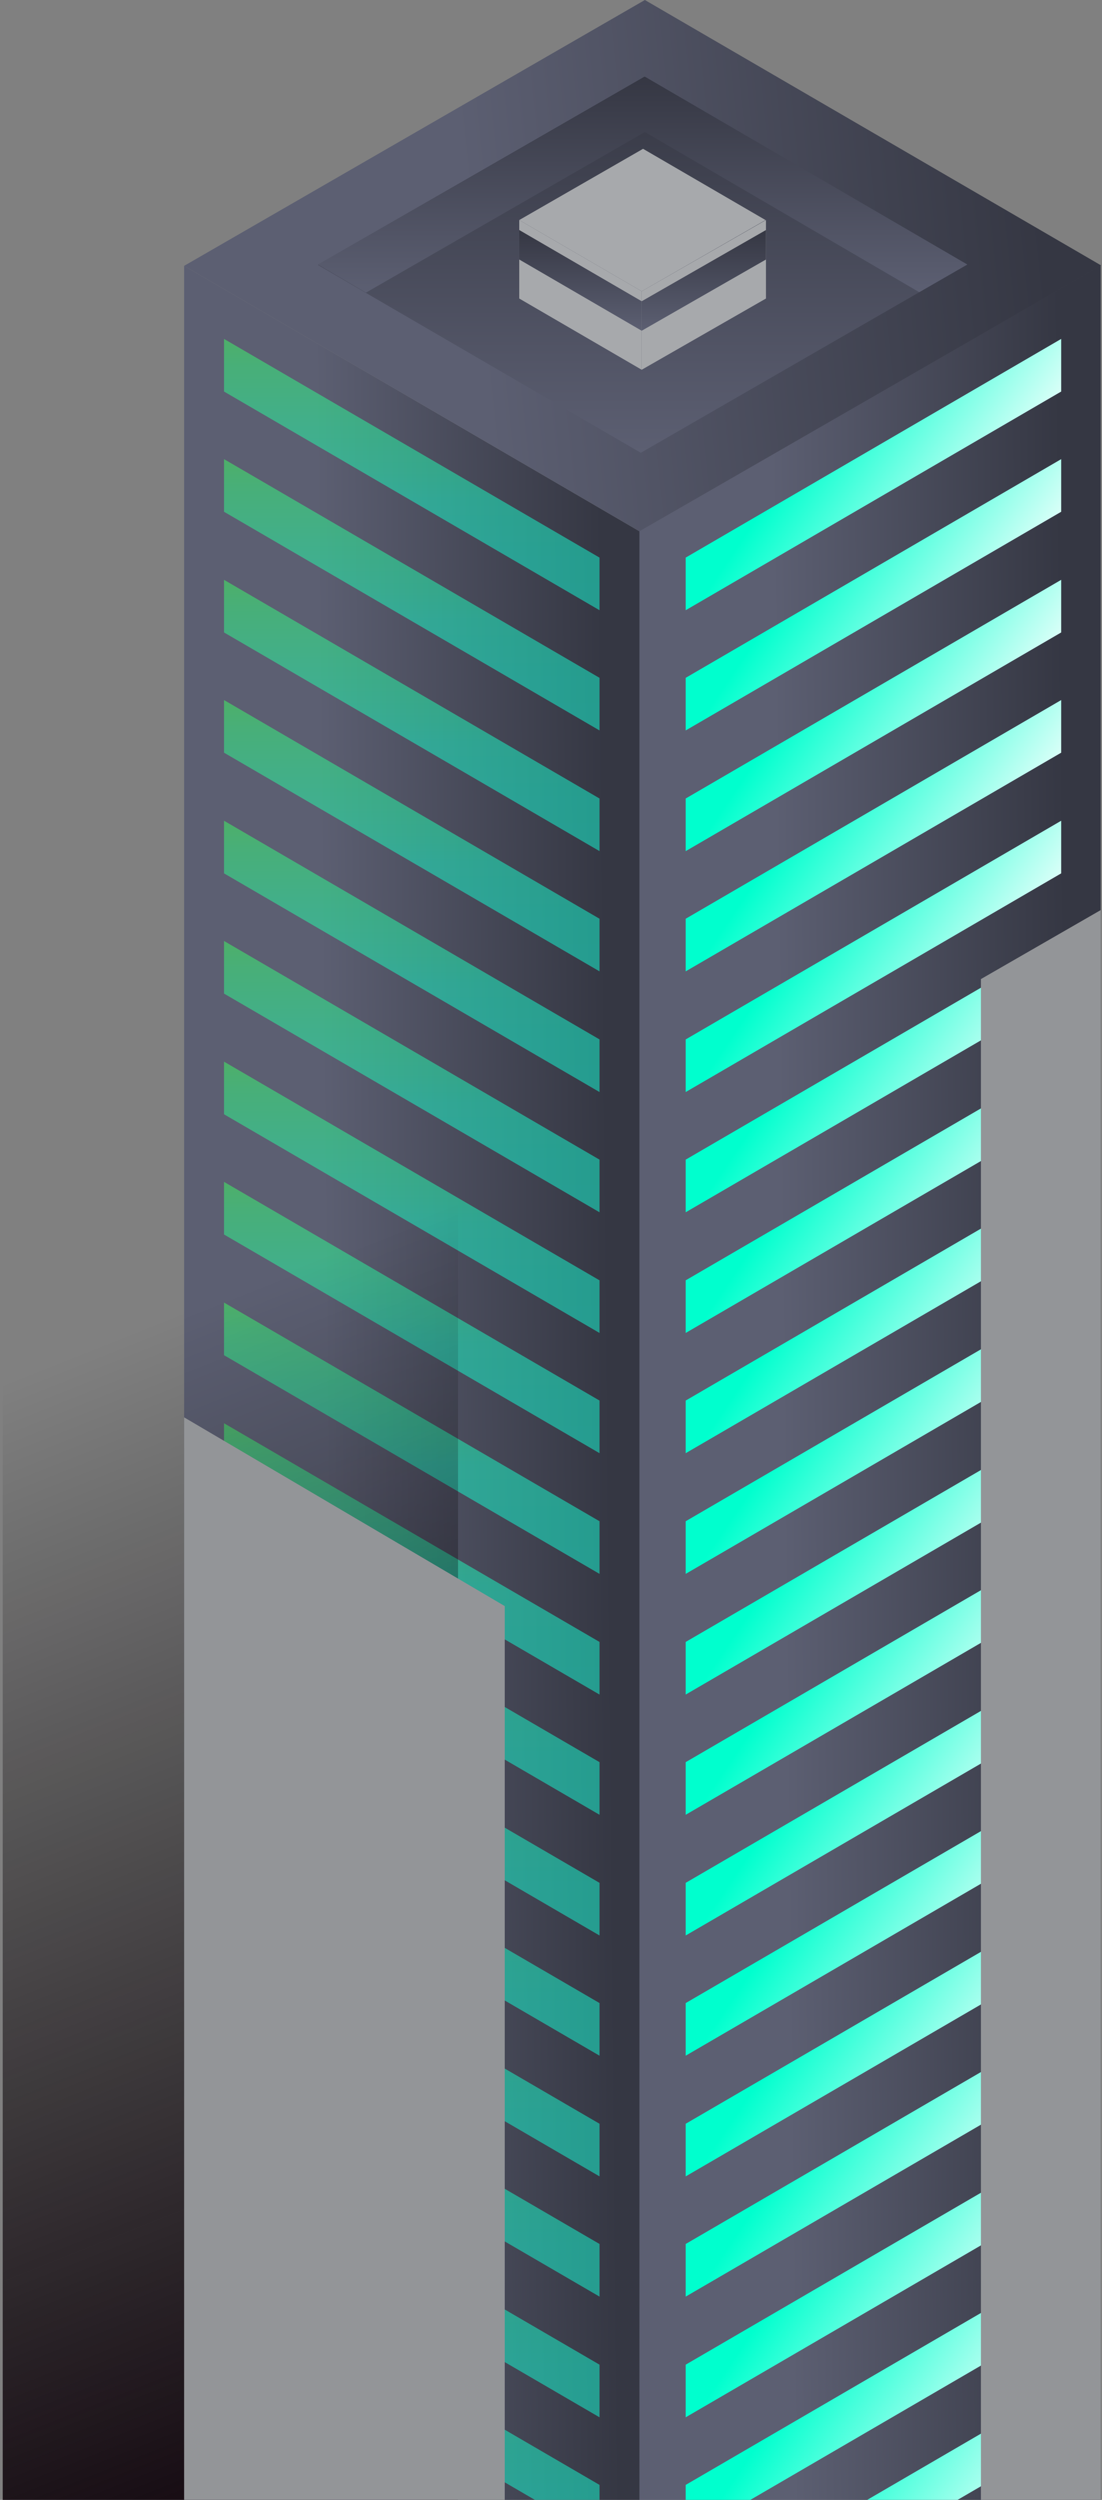 <svg xmlns="http://www.w3.org/2000/svg" xmlns:i="http://ns.adobe.com/AdobeIllustrator/10.0/" xmlns:xlink="http://www.w3.org/1999/xlink" viewBox="0 0 243 551"><rect x="0" y="0" width="243" height="551" fill="#808080" stroke="none"/><defs><clipPath id="clippath"><rect width="243" height="551" style="fill: none;"></rect></clipPath><linearGradient id="linear-gradient" x1="236.7" y1="193.7" x2="172.9" y2="193" gradientTransform="translate(0 552) scale(1 -1)" gradientUnits="userSpaceOnUse"><stop offset="0" stop-color="#353743"></stop><stop offset="1" stop-color="#5c5f72"></stop></linearGradient><linearGradient id="linear-gradient1" x1="135" y1="193.6" x2="72.1" y2="193" gradientTransform="translate(0 552) scale(1 -1)" gradientUnits="userSpaceOnUse"><stop offset="0" stop-color="#353743"></stop><stop offset="1" stop-color="#5c5f72"></stop></linearGradient><linearGradient id="linear-gradient2" x1="90.9" y1="417.6" x2="90.9" y2="477.4" gradientTransform="translate(0 552) scale(1 -1)" gradientUnits="userSpaceOnUse"><stop offset="0" stop-color="#13ffdb"></stop><stop offset=".2" stop-color="#14ffd7"></stop><stop offset=".4" stop-color="#18ffcc"></stop><stop offset=".5" stop-color="#1fffba"></stop><stop offset=".7" stop-color="#28ffa0"></stop><stop offset=".9" stop-color="#34ff7e"></stop><stop offset="1" stop-color="#3fff61"></stop></linearGradient><linearGradient id="linear-gradient3" x1="90.9" y1="391" x2="90.9" y2="450.8" gradientTransform="translate(0 552) scale(1 -1)" gradientUnits="userSpaceOnUse"><stop offset="0" stop-color="#13ffdb"></stop><stop offset=".2" stop-color="#14ffd7"></stop><stop offset=".4" stop-color="#18ffcc"></stop><stop offset=".5" stop-color="#1fffba"></stop><stop offset=".7" stop-color="#28ffa0"></stop><stop offset=".9" stop-color="#34ff7e"></stop><stop offset="1" stop-color="#3fff61"></stop></linearGradient><linearGradient id="linear-gradient4" x1="90.9" y1="364.5" x2="90.9" y2="424.2" gradientTransform="translate(0 552) scale(1 -1)" gradientUnits="userSpaceOnUse"><stop offset="0" stop-color="#13ffdb"></stop><stop offset=".2" stop-color="#14ffd7"></stop><stop offset=".4" stop-color="#18ffcc"></stop><stop offset=".5" stop-color="#1fffba"></stop><stop offset=".7" stop-color="#28ffa0"></stop><stop offset=".9" stop-color="#34ff7e"></stop><stop offset="1" stop-color="#3fff61"></stop></linearGradient><linearGradient id="linear-gradient5" x1="90.9" y1="337.9" x2="90.9" y2="397.7" gradientTransform="translate(0 552) scale(1 -1)" gradientUnits="userSpaceOnUse"><stop offset="0" stop-color="#13ffdb"></stop><stop offset=".2" stop-color="#14ffd7"></stop><stop offset=".4" stop-color="#18ffcc"></stop><stop offset=".5" stop-color="#1fffba"></stop><stop offset=".7" stop-color="#28ffa0"></stop><stop offset=".9" stop-color="#34ff7e"></stop><stop offset="1" stop-color="#3fff61"></stop></linearGradient><linearGradient id="linear-gradient6" x1="90.9" y1="311.3" x2="90.9" y2="371.1" gradientTransform="translate(0 552) scale(1 -1)" gradientUnits="userSpaceOnUse"><stop offset="0" stop-color="#13ffdb"></stop><stop offset=".2" stop-color="#14ffd7"></stop><stop offset=".4" stop-color="#18ffcc"></stop><stop offset=".5" stop-color="#1fffba"></stop><stop offset=".7" stop-color="#28ffa0"></stop><stop offset=".9" stop-color="#34ff7e"></stop><stop offset="1" stop-color="#3fff61"></stop></linearGradient><linearGradient id="linear-gradient7" x1="90.9" y1="284.8" x2="90.9" y2="344.6" gradientTransform="translate(0 552) scale(1 -1)" gradientUnits="userSpaceOnUse"><stop offset="0" stop-color="#13ffdb"></stop><stop offset=".2" stop-color="#14ffd7"></stop><stop offset=".4" stop-color="#18ffcc"></stop><stop offset=".5" stop-color="#1fffba"></stop><stop offset=".7" stop-color="#28ffa0"></stop><stop offset=".9" stop-color="#34ff7e"></stop><stop offset="1" stop-color="#3fff61"></stop></linearGradient><linearGradient id="linear-gradient8" x1="90.9" y1="258.2" x2="90.9" y2="318" gradientTransform="translate(0 552) scale(1 -1)" gradientUnits="userSpaceOnUse"><stop offset="0" stop-color="#13ffdb"></stop><stop offset=".2" stop-color="#14ffd7"></stop><stop offset=".4" stop-color="#18ffcc"></stop><stop offset=".5" stop-color="#1fffba"></stop><stop offset=".7" stop-color="#28ffa0"></stop><stop offset=".9" stop-color="#34ff7e"></stop><stop offset="1" stop-color="#3fff61"></stop></linearGradient><linearGradient id="linear-gradient9" x1="90.9" y1="231.7" x2="90.9" y2="291.5" gradientTransform="translate(0 552) scale(1 -1)" gradientUnits="userSpaceOnUse"><stop offset="0" stop-color="#13ffdb"></stop><stop offset=".2" stop-color="#14ffd7"></stop><stop offset=".4" stop-color="#18ffcc"></stop><stop offset=".5" stop-color="#1fffba"></stop><stop offset=".7" stop-color="#28ffa0"></stop><stop offset=".9" stop-color="#34ff7e"></stop><stop offset="1" stop-color="#3fff61"></stop></linearGradient><linearGradient id="linear-gradient10" x1="90.9" y1="205.1" x2="90.9" y2="264.9" gradientTransform="translate(0 552) scale(1 -1)" gradientUnits="userSpaceOnUse"><stop offset="0" stop-color="#13ffdb"></stop><stop offset=".2" stop-color="#14ffd7"></stop><stop offset=".4" stop-color="#18ffcc"></stop><stop offset=".5" stop-color="#1fffba"></stop><stop offset=".7" stop-color="#28ffa0"></stop><stop offset=".9" stop-color="#34ff7e"></stop><stop offset="1" stop-color="#3fff61"></stop></linearGradient><linearGradient id="linear-gradient11" x1="90.9" y1="178.6" x2="90.9" y2="238.4" gradientTransform="translate(0 552) scale(1 -1)" gradientUnits="userSpaceOnUse"><stop offset="0" stop-color="#13ffdb"></stop><stop offset=".2" stop-color="#14ffd7"></stop><stop offset=".4" stop-color="#18ffcc"></stop><stop offset=".5" stop-color="#1fffba"></stop><stop offset=".7" stop-color="#28ffa0"></stop><stop offset=".9" stop-color="#34ff7e"></stop><stop offset="1" stop-color="#3fff61"></stop></linearGradient><linearGradient id="linear-gradient12" x1="90.9" y1="152" x2="90.9" y2="211.8" gradientTransform="translate(0 552) scale(1 -1)" gradientUnits="userSpaceOnUse"><stop offset="0" stop-color="#13ffdb"></stop><stop offset=".2" stop-color="#14ffd7"></stop><stop offset=".4" stop-color="#18ffcc"></stop><stop offset=".5" stop-color="#1fffba"></stop><stop offset=".7" stop-color="#28ffa0"></stop><stop offset=".9" stop-color="#34ff7e"></stop><stop offset="1" stop-color="#3fff61"></stop></linearGradient><linearGradient id="linear-gradient13" x1="90.9" y1="125.5" x2="90.9" y2="185.3" gradientTransform="translate(0 552) scale(1 -1)" gradientUnits="userSpaceOnUse"><stop offset="0" stop-color="#13ffdb"></stop><stop offset=".2" stop-color="#14ffd7"></stop><stop offset=".4" stop-color="#18ffcc"></stop><stop offset=".5" stop-color="#1fffba"></stop><stop offset=".7" stop-color="#28ffa0"></stop><stop offset=".9" stop-color="#34ff7e"></stop><stop offset="1" stop-color="#3fff61"></stop></linearGradient><linearGradient id="linear-gradient14" x1="90.9" y1="98.9" x2="90.9" y2="158.7" gradientTransform="translate(0 552) scale(1 -1)" gradientUnits="userSpaceOnUse"><stop offset="0" stop-color="#13ffdb"></stop><stop offset=".2" stop-color="#14ffd7"></stop><stop offset=".4" stop-color="#18ffcc"></stop><stop offset=".5" stop-color="#1fffba"></stop><stop offset=".7" stop-color="#28ffa0"></stop><stop offset=".9" stop-color="#34ff7e"></stop><stop offset="1" stop-color="#3fff61"></stop></linearGradient><linearGradient id="linear-gradient15" x1="90.9" y1="72.4" x2="90.9" y2="132.1" gradientTransform="translate(0 552) scale(1 -1)" gradientUnits="userSpaceOnUse"><stop offset="0" stop-color="#13ffdb"></stop><stop offset=".2" stop-color="#14ffd7"></stop><stop offset=".4" stop-color="#18ffcc"></stop><stop offset=".5" stop-color="#1fffba"></stop><stop offset=".7" stop-color="#28ffa0"></stop><stop offset=".9" stop-color="#34ff7e"></stop><stop offset="1" stop-color="#3fff61"></stop></linearGradient><linearGradient id="linear-gradient16" x1="90.9" y1="45.8" x2="90.9" y2="105.6" gradientTransform="translate(0 552) scale(1 -1)" gradientUnits="userSpaceOnUse"><stop offset="0" stop-color="#13ffdb"></stop><stop offset=".2" stop-color="#14ffd7"></stop><stop offset=".4" stop-color="#18ffcc"></stop><stop offset=".5" stop-color="#1fffba"></stop><stop offset=".7" stop-color="#28ffa0"></stop><stop offset=".9" stop-color="#34ff7e"></stop><stop offset="1" stop-color="#3fff61"></stop></linearGradient><linearGradient id="linear-gradient17" x1="90.9" y1="19.2" x2="90.9" y2="79" gradientTransform="translate(0 552) scale(1 -1)" gradientUnits="userSpaceOnUse"><stop offset="0" stop-color="#13ffdb"></stop><stop offset=".2" stop-color="#14ffd7"></stop><stop offset=".4" stop-color="#18ffcc"></stop><stop offset=".5" stop-color="#1fffba"></stop><stop offset=".7" stop-color="#28ffa0"></stop><stop offset=".9" stop-color="#34ff7e"></stop><stop offset="1" stop-color="#3fff61"></stop></linearGradient><linearGradient id="linear-gradient18" x1="90.9" y1="-7.3" x2="90.9" y2="52.5" gradientTransform="translate(0 552) scale(1 -1)" gradientUnits="userSpaceOnUse"><stop offset="0" stop-color="#13ffdb"></stop><stop offset=".2" stop-color="#14ffd7"></stop><stop offset=".4" stop-color="#18ffcc"></stop><stop offset=".5" stop-color="#1fffba"></stop><stop offset=".7" stop-color="#28ffa0"></stop><stop offset=".9" stop-color="#34ff7e"></stop><stop offset="1" stop-color="#3fff61"></stop></linearGradient><linearGradient id="linear-gradient19" x1="90.9" y1="-49.3" x2="90.9" y2="243.7" gradientTransform="translate(0 552) scale(1 -1)" gradientUnits="userSpaceOnUse"><stop offset="0" stop-color="#7c1dc9"></stop><stop offset=".2" stop-color="#6e41d1"></stop><stop offset=".6" stop-color="#4c9be8"></stop><stop offset="1" stop-color="#2af6ff"></stop></linearGradient><linearGradient id="linear-gradient20" x1="218.7" y1="429.9" x2="179.2" y2="456.4" gradientTransform="translate(0 552) scale(1 -1)" gradientUnits="userSpaceOnUse"><stop offset="0" stop-color="#fff"></stop><stop offset="1" stop-color="#00ffce"></stop></linearGradient><linearGradient id="linear-gradient21" x1="218.7" y1="403.4" x2="179.2" y2="429.9" gradientTransform="translate(0 552) scale(1 -1)" gradientUnits="userSpaceOnUse"><stop offset="0" stop-color="#fff"></stop><stop offset="1" stop-color="#00ffce"></stop></linearGradient><linearGradient id="linear-gradient22" x1="218.7" y1="376.8" x2="179.2" y2="403.3" gradientTransform="translate(0 552) scale(1 -1)" gradientUnits="userSpaceOnUse"><stop offset="0" stop-color="#fff"></stop><stop offset="1" stop-color="#00ffce"></stop></linearGradient><linearGradient id="linear-gradient23" x1="218.7" y1="350.3" x2="179.2" y2="376.8" gradientTransform="translate(0 552) scale(1 -1)" gradientUnits="userSpaceOnUse"><stop offset="0" stop-color="#fff"></stop><stop offset="1" stop-color="#00ffce"></stop></linearGradient><linearGradient id="linear-gradient24" x1="218.7" y1="323.7" x2="179.2" y2="350.2" gradientTransform="translate(0 552) scale(1 -1)" gradientUnits="userSpaceOnUse"><stop offset="0" stop-color="#fff"></stop><stop offset="1" stop-color="#00ffce"></stop></linearGradient><linearGradient id="linear-gradient25" x1="218.7" y1="297.1" x2="179.2" y2="323.6" gradientTransform="translate(0 552) scale(1 -1)" gradientUnits="userSpaceOnUse"><stop offset="0" stop-color="#fff"></stop><stop offset="1" stop-color="#00ffce"></stop></linearGradient><linearGradient id="linear-gradient26" x1="218.7" y1="270.6" x2="179.2" y2="297.1" gradientTransform="translate(0 552) scale(1 -1)" gradientUnits="userSpaceOnUse"><stop offset="0" stop-color="#fff"></stop><stop offset="1" stop-color="#00ffce"></stop></linearGradient><linearGradient id="linear-gradient27" x1="218.7" y1="244" x2="179.2" y2="270.5" gradientTransform="translate(0 552) scale(1 -1)" gradientUnits="userSpaceOnUse"><stop offset="0" stop-color="#fff"></stop><stop offset="1" stop-color="#00ffce"></stop></linearGradient><linearGradient id="linear-gradient28" x1="218.7" y1="217.5" x2="179.2" y2="244" gradientTransform="translate(0 552) scale(1 -1)" gradientUnits="userSpaceOnUse"><stop offset="0" stop-color="#fff"></stop><stop offset="1" stop-color="#00ffce"></stop></linearGradient><linearGradient id="linear-gradient29" x1="218.7" y1="190.9" x2="179.2" y2="217.4" gradientTransform="translate(0 552) scale(1 -1)" gradientUnits="userSpaceOnUse"><stop offset="0" stop-color="#fff"></stop><stop offset="1" stop-color="#00ffce"></stop></linearGradient><linearGradient id="linear-gradient30" x1="218.7" y1="164.4" x2="179.2" y2="190.9" gradientTransform="translate(0 552) scale(1 -1)" gradientUnits="userSpaceOnUse"><stop offset="0" stop-color="#fff"></stop><stop offset="1" stop-color="#00ffce"></stop></linearGradient><linearGradient id="linear-gradient31" x1="218.7" y1="137.8" x2="179.2" y2="164.3" gradientTransform="translate(0 552) scale(1 -1)" gradientUnits="userSpaceOnUse"><stop offset="0" stop-color="#fff"></stop><stop offset="1" stop-color="#00ffce"></stop></linearGradient><linearGradient id="linear-gradient32" x1="218.7" y1="111.3" x2="179.2" y2="137.8" gradientTransform="translate(0 552) scale(1 -1)" gradientUnits="userSpaceOnUse"><stop offset="0" stop-color="#fff"></stop><stop offset="1" stop-color="#00ffce"></stop></linearGradient><linearGradient id="linear-gradient33" x1="218.7" y1="84.7" x2="179.2" y2="111.2" gradientTransform="translate(0 552) scale(1 -1)" gradientUnits="userSpaceOnUse"><stop offset="0" stop-color="#fff"></stop><stop offset="1" stop-color="#00ffce"></stop></linearGradient><linearGradient id="linear-gradient34" x1="218.7" y1="58.2" x2="179.2" y2="84.7" gradientTransform="translate(0 552) scale(1 -1)" gradientUnits="userSpaceOnUse"><stop offset="0" stop-color="#fff"></stop><stop offset="1" stop-color="#00ffce"></stop></linearGradient><linearGradient id="linear-gradient35" x1="218.7" y1="31.6" x2="179.2" y2="58.1" gradientTransform="translate(0 552) scale(1 -1)" gradientUnits="userSpaceOnUse"><stop offset="0" stop-color="#fff"></stop><stop offset="1" stop-color="#00ffce"></stop></linearGradient><linearGradient id="linear-gradient36" x1="218.7" y1="5" x2="179.2" y2="31.5" gradientTransform="translate(0 552) scale(1 -1)" gradientUnits="userSpaceOnUse"><stop offset="0" stop-color="#fff"></stop><stop offset="1" stop-color="#00ffce"></stop></linearGradient><linearGradient id="linear-gradient37" x1="218.7" y1="-21.5" x2="179.2" y2="5" gradientTransform="translate(0 552) scale(1 -1)" gradientUnits="userSpaceOnUse"><stop offset="0" stop-color="#fff"></stop><stop offset="1" stop-color="#00ffce"></stop></linearGradient><linearGradient id="linear-gradient38" x1="229.7" y1="502.7" x2="104.5" y2="489.5" gradientTransform="translate(0 552) scale(1 -1)" gradientUnits="userSpaceOnUse"><stop offset="0" stop-color="#353743"></stop><stop offset="1" stop-color="#5c5f72"></stop></linearGradient><linearGradient id="linear-gradient39" x1="121.6" y1="15.5" x2="25.4" y2="256.9" gradientTransform="translate(0 552) scale(1 -1)" gradientUnits="userSpaceOnUse"><stop offset="0" stop-color="#11050d"></stop><stop offset="1" stop-color="#000" stop-opacity="0"></stop></linearGradient><linearGradient id="linear-gradient40" x1="141.7" y1="535.1" x2="141.7" y2="452.2" gradientTransform="translate(0 552) scale(1 -1)" gradientUnits="userSpaceOnUse"><stop offset="0" stop-color="#353743"></stop><stop offset="1" stop-color="#5c5f72"></stop></linearGradient><linearGradient id="linear-gradient41" x1="106.1" y1="535.1" x2="106.1" y2="487.5" gradientTransform="translate(0 552) scale(1 -1)" gradientUnits="userSpaceOnUse"><stop offset="0" stop-color="#353743"></stop><stop offset="1" stop-color="#5c5f72"></stop></linearGradient><linearGradient id="linear-gradient42" x1="177.7" y1="535.1" x2="177.7" y2="487.6" gradientTransform="translate(0 552) scale(1 -1)" gradientUnits="userSpaceOnUse"><stop offset="0" stop-color="#353743"></stop><stop offset="1" stop-color="#5c5f72"></stop></linearGradient><linearGradient id="linear-gradient43" x1="155.2" y1="501.3" x2="155.2" y2="479.1" gradientTransform="translate(0 552) scale(1 -1)" gradientUnits="userSpaceOnUse"><stop offset="0" stop-color="#353743"></stop><stop offset="1" stop-color="#5c5f72"></stop></linearGradient><linearGradient id="linear-gradient44" x1="128" y1="501.3" x2="128" y2="479.1" gradientTransform="translate(0 552) scale(1 -1)" gradientUnits="userSpaceOnUse"><stop offset="0" stop-color="#353743"></stop><stop offset="1" stop-color="#5c5f72"></stop></linearGradient></defs><g style="isolation: isolate;"><g id="Layer_1"><g style="clip-path: url(#clippath);"><path d="M140.9,117.1v541.9l101.8-58.5V58.5l-101.8,58.6Z" style="fill: url(#linear-gradient);"></path><path d="M141,117.1v541.9l-100.4-58.5V58.6l100.4,58.5Z" style="fill: url(#linear-gradient1);"></path><path d="M132.2,122.9l-82.8-48.2v11.6l82.8,48.2v-11.6Z" style="fill: url(#linear-gradient2); isolation: isolate; opacity: .5;"></path><path d="M132.2,149.4l-82.8-48.2v11.6l82.8,48.2v-11.6Z" style="fill: url(#linear-gradient3); isolation: isolate; opacity: .5;"></path><path d="M132.2,176l-82.8-48.2v11.6l82.8,48.2v-11.6Z" style="fill: url(#linear-gradient4); isolation: isolate; opacity: .5;"></path><path d="M132.2,202.5l-82.8-48.2v11.6l82.8,48.2v-11.6Z" style="fill: url(#linear-gradient5); isolation: isolate; opacity: .5;"></path><path d="M132.2,229.1l-82.8-48.2v11.6l82.8,48.2v-11.6Z" style="fill: url(#linear-gradient6); isolation: isolate; opacity: .5;"></path><path d="M132.2,255.6l-82.8-48.2v11.6l82.8,48.2v-11.6Z" style="fill: url(#linear-gradient7); isolation: isolate; opacity: .5;"></path><path d="M132.2,282.2l-82.8-48.2v11.6l82.8,48.2v-11.6Z" style="fill: url(#linear-gradient8); isolation: isolate; opacity: .5;"></path><path d="M132.2,308.7l-82.8-48.2v11.6l82.8,48.2v-11.6Z" style="fill: url(#linear-gradient9); isolation: isolate; opacity: .5;"></path><path d="M132.2,335.3l-82.8-48.2v11.6l82.8,48.2v-11.6Z" style="fill: url(#linear-gradient10); isolation: isolate; opacity: .5;"></path><path d="M132.2,361.9l-82.8-48.2v11.6l82.8,48.2v-11.6Z" style="fill: url(#linear-gradient11); isolation: isolate; opacity: .5;"></path><path d="M132.2,388.4l-82.8-48.2v11.6l82.8,48.2v-11.6Z" style="fill: url(#linear-gradient12); isolation: isolate; opacity: .5;"></path><path d="M132.2,415l-82.8-48.2v11.6l82.8,48.2v-11.6Z" style="fill: url(#linear-gradient13); isolation: isolate; opacity: .5;"></path><path d="M132.2,441.5l-82.8-48.2v11.6l82.8,48.2v-11.6Z" style="fill: url(#linear-gradient14); isolation: isolate; opacity: .5;"></path><path d="M132.2,468.1l-82.8-48.2v11.6l82.8,48.2v-11.6Z" style="fill: url(#linear-gradient15); isolation: isolate; opacity: .5;"></path><path d="M132.2,494.6l-82.8-48.2v11.6l82.8,48.2v-11.6Z" style="fill: url(#linear-gradient16); isolation: isolate; opacity: .5;"></path><path d="M132.2,521.2l-82.8-48.2v11.6l82.8,48.2v-11.6Z" style="fill: url(#linear-gradient17); isolation: isolate; opacity: .5;"></path><path d="M132.2,547.7l-82.8-48.2v11.6l82.8,48.2v-11.6Z" style="fill: url(#linear-gradient18); isolation: isolate; opacity: .5;"></path><path d="M132.2,574.3l-82.8-48.2v11.6l82.8,48.2v-11.6Z" style="fill: url(#linear-gradient19);"></path><path d="M151.2,122.9l82.8-48.2v11.6l-82.8,48.2v-11.6Z" style="fill: url(#linear-gradient20);"></path><path d="M151.2,149.4l82.8-48.2v11.6l-82.8,48.2v-11.6Z" style="fill: url(#linear-gradient21);"></path><path d="M151.2,176l82.8-48.2v11.6l-82.8,48.2v-11.6Z" style="fill: url(#linear-gradient22);"></path><path d="M151.2,202.5l82.8-48.2v11.6l-82.8,48.2v-11.6Z" style="fill: url(#linear-gradient23);"></path><path d="M151.2,229.1l82.8-48.2v11.6l-82.8,48.2v-11.6Z" style="fill: url(#linear-gradient24);"></path><path d="M151.2,255.6l82.8-48.2v11.6l-82.8,48.2v-11.6Z" style="fill: url(#linear-gradient25);"></path><path d="M151.2,282.2l82.8-48.2v11.6l-82.8,48.2v-11.6Z" style="fill: url(#linear-gradient26);"></path><path d="M151.2,308.7l82.8-48.2v11.6l-82.8,48.2v-11.6Z" style="fill: url(#linear-gradient27);"></path><path d="M151.2,335.3l82.8-48.2v11.6l-82.8,48.2v-11.6Z" style="fill: url(#linear-gradient28);"></path><path d="M151.2,361.9l82.8-48.2v11.6l-82.8,48.2v-11.6Z" style="fill: url(#linear-gradient29);"></path><path d="M151.2,388.4l82.8-48.2v11.6l-82.8,48.2v-11.6Z" style="fill: url(#linear-gradient30);"></path><path d="M151.2,415l82.8-48.2v11.6l-82.8,48.2v-11.6Z" style="fill: url(#linear-gradient31);"></path><path d="M151.2,441.5l82.8-48.2v11.6l-82.8,48.2v-11.6Z" style="fill: url(#linear-gradient32);"></path><path d="M151.2,468.1l82.8-48.2v11.6l-82.8,48.2v-11.6Z" style="fill: url(#linear-gradient33);"></path><path d="M151.2,494.6l82.8-48.2v11.6l-82.8,48.2v-11.6Z" style="fill: url(#linear-gradient34);"></path><path d="M151.2,521.2l82.8-48.2v11.6l-82.8,48.2v-11.6Z" style="fill: url(#linear-gradient35);"></path><path d="M151.2,547.7l82.8-48.2v11.6l-82.8,48.2v-11.6Z" style="fill: url(#linear-gradient36);"></path><path d="M151.2,574.3l82.8-48.2v11.6l-82.8,48.2v-11.6Z" style="fill: url(#linear-gradient37);"></path><path d="M40.6,58.6l100.4,58.5,101.8-58.6L142.2,0,40.6,58.6Z" style="fill: url(#linear-gradient38);"></path><path d="M101,117.1v541.9L.6,600.5V58.6l100.4,58.5Z" style="fill: url(#linear-gradient39); isolation: isolate; mix-blend-mode: color-dodge;"></path><g style="mix-blend-mode: multiply;"><path d="M40.6,600.5l70.7,41.6v-288.1l-70.7-41.6v288.1Z" style="fill: #939598;"></path></g><g style="mix-blend-mode: multiply;"><path d="M242.7,600.5V200.6l-26.4,15.2v399.9l26.4-15.2Z" style="fill: #939598;"></path></g><path d="M213.2,58.3l-71.1-41.4-72,41.5,71.2,41.4,72-41.5Z" style="fill: url(#linear-gradient40);"></path><path d="M142.2,29.1v-12.2h0s-72.1,41.4-72.1,41.4l10.6,6.2,61.5-35.4Z" style="fill: url(#linear-gradient41);"></path><path d="M142.2,29.1l60.5,35.3,10.6-6.1-71.1-41.4v12.2Z" style="fill: url(#linear-gradient42);"></path><g style="mix-blend-mode: multiply;"><path d="M141.5,64.2v17.3l27.4-15.7v-17.3l-27.4,15.7Z" style="fill: #a7a9ac;"></path></g><g style="mix-blend-mode: multiply;"><path d="M141.5,64.2v17.3l-27-15.7v-17.3l27,15.7Z" style="fill: #a7a9ac;"></path></g><path d="M141.5,66.4v6.5l27.4-15.7v-6.5l-27.4,15.7Z" style="fill: url(#linear-gradient43);"></path><path d="M141.5,66.4v6.5l-27-15.7v-6.5l27,15.7Z" style="fill: url(#linear-gradient44);"></path><g style="mix-blend-mode: multiply;"><path d="M114.5,48.5l27,15.7,27.3-15.7-27-15.7-27.3,15.7Z" style="fill: #a7a9ac;"></path></g></g></g></g></svg>